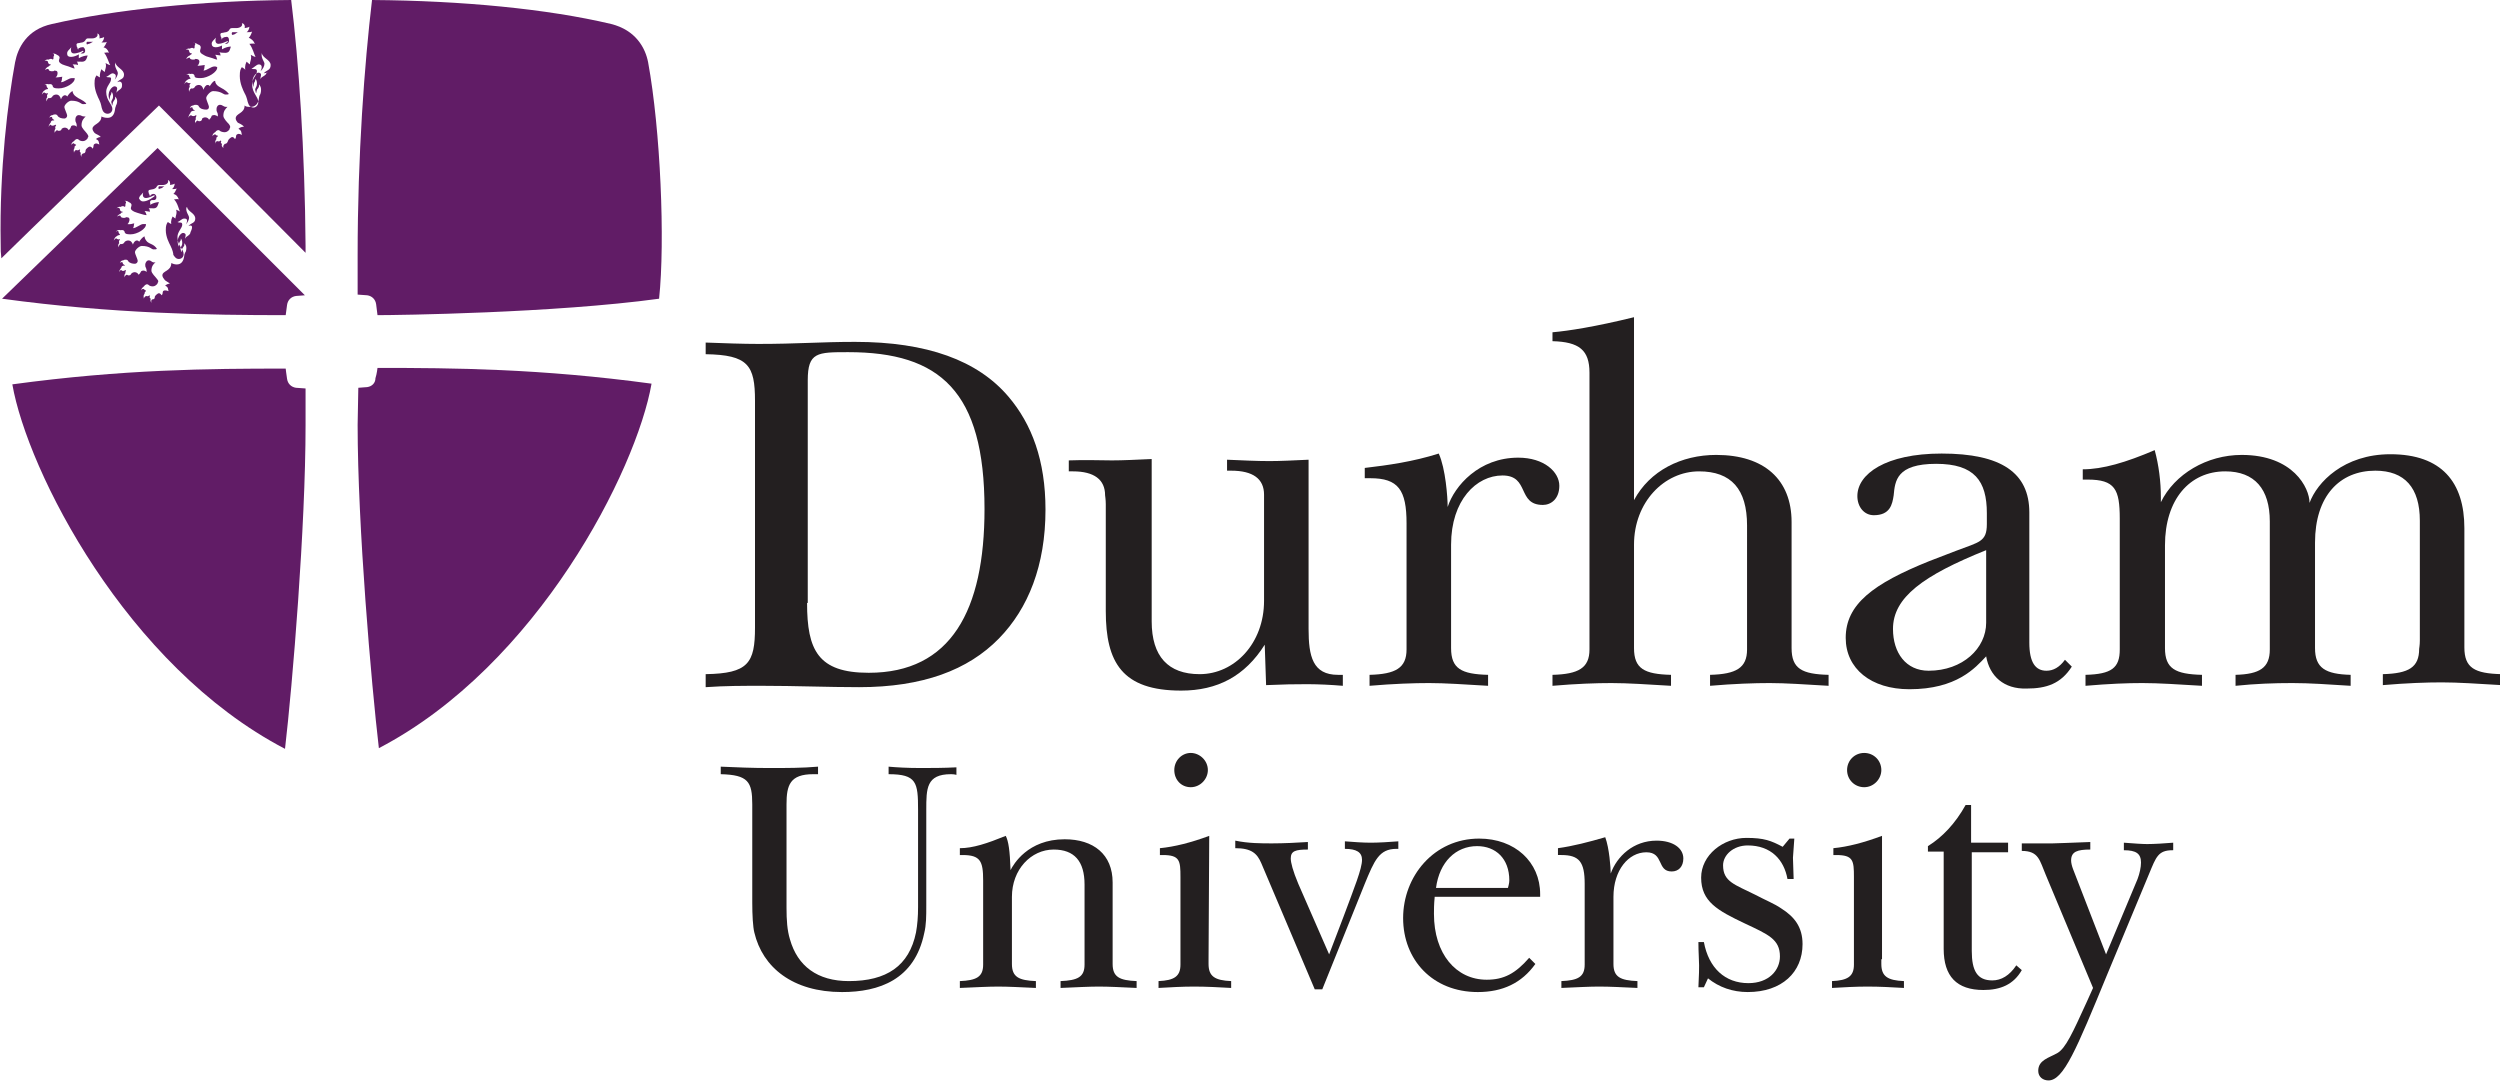 <?xml version="1.0" encoding="utf-8"?>
<!-- Generator: Adobe Illustrator 22.0.1, SVG Export Plug-In . SVG Version: 6.00 Build 0)  -->
<svg version="1.1" id="Layer_1" xmlns="http://www.w3.org/2000/svg" xmlns:xlink="http://www.w3.org/1999/xlink" x="0px" y="0px"
	 viewBox="0 0 364.9 159" style="enable-background:new 0 0 364.9 159;" xml:space="preserve">
<style type="text/css">
	.st0{fill:#FFFFFF;}
	.st1{clip-path:url(#SVGID_2_);fill:#611C66;}
	.st2{fill:#611C66;}
	.st3{fill:#231F20;}
</style>
<rect class="st0" width="365.1" height="159"/>
<g id="XMLID_1_">
	<g id="XMLID_2_">
		<g>
			<defs>
				<rect id="SVGID_1_" width="365" height="157.6"/>
			</defs>
			<clipPath id="SVGID_2_">
				<use xlink:href="#SVGID_1_"  style="overflow:visible;"/>
			</clipPath>
			<path id="XMLID_4_" class="st1" d="M44.6,36.9c0-0.8,0-0.2,0-1c-0.1-13.9-1-27-2.1-35.9C29.3,0.1,16.8,1.4,7.6,3.5
				C3.9,4.3,2.6,7,2.2,9.1c-1,5.4-2.3,15.6-2.1,26.5c0,1.2,0,1,0.1,2.1c2.2-2.2,23-22.3,23-22.3L44.6,36.9"/>
		</g>
	</g>
	<path id="XMLID_5_" class="st2" d="M43.2,43.2c-0.7,0.1-1.2,0.6-1.3,1.3c-0.1,0.7-0.2,1.5-0.2,1.5l0,0l0,0
		c-11.1,0-25.3-0.2-41.4-2.4l22.7-22l21.5,21.5L43.2,43.2"/>
	<path id="XMLID_6_" class="st2" d="M55.1,46c2.8,0,25.8-0.3,41.1-2.4c0.9-8.4,0.2-24.7-1.6-34.5c-0.4-2.1-1.8-4.7-5.4-5.6
		C79.9,1.3,67.5,0.1,54.3,0c-1.1,9.4-2.1,22.5-2.1,37.3v5.6V43l1.4,0.1c0.7,0.1,1.2,0.6,1.3,1.3C55,45.1,55.1,46,55.1,46L55.1,46"/>
	<path id="XMLID_7_" class="st2" d="M44.6,56.7l-1.4-0.1c-0.7-0.1-1.2-0.6-1.3-1.3c-0.1-0.6-0.2-1.5-0.2-1.5l0,0c-0.1,0,0.1,0-0.1,0
		c-11.1,0-23.6,0.1-39.8,2.3C4,68.7,18.4,97.2,41.6,109.3c1.1-9.4,3-32.4,3-47.2L44.6,56.7L44.6,56.7L44.6,56.7L44.6,56.7"/>
	<path id="XMLID_8_" class="st2" d="M55.1,53.7C55.1,53.7,55,53.7,55.1,53.7c11.1,0,23.8,0.1,40,2.3c-2.2,12.6-16.6,41.1-39.8,53.2
		c-1.1-9.4-3.1-32.4-3.1-47.2l0.1-5.4l0,0l1.3-0.1c0.7-0.1,1.2-0.6,1.2-1.3C55,54.6,55.1,53.7,55.1,53.7L55.1,53.7"/>
	<path id="XMLID_9_" class="st0" d="M20.9,29.4c0.7,0,1.6-0.7,1.7-0.8l-0.1-0.1c-0.2,0.1-0.8,0.4-1.2,0.4c-0.5,0-0.5-0.5-0.4-0.8
		c-0.3,0.4-0.6,0.5-0.6,0.9C20.4,29.1,20.5,29.4,20.9,29.4L20.9,29.4z M23.7,27.4c-0.1,0.1-0.4,0.1-0.5,0.2c-0.1-0.1-0.1-0.3,0-0.4
		c0,0,0.7,0,0.8,0C23.8,27.3,23.8,27.3,23.7,27.4z M27.5,33c0.4-0.5,1-0.4,1-1.1c0-0.8-1.1-1-1.2-1.7c0,0.1,0,0-0.1,0.1
		c-0.1,0.7,0.4,1.1,0.4,1.5c0,0.2-0.2,0.7-0.5,1c0.1-0.1,0.2-0.4,0.2-0.6c0-0.2-0.1-0.3-0.4-0.3c-0.4,0-0.6,0.4-1,0.5
		c0.3,0.2,0.7-0.1,0.7,0.4s-0.7,1-0.7,1.8c0,1.3,0.9,1.7,0.9,2.5c0,0.4-0.3,0.7-0.7,0.7c-0.4,0-0.6-0.3-0.8-0.6
		c0-0.2-0.1-0.7-0.4-1.3c-0.2-0.4-0.7-1.3-0.7-2.3c0-0.7,0.1-0.9,0.3-1.2c0.1,0.1,0.3,0.2,0.5,0.3c-0.1-0.5,0.1-0.9,0.2-1.1
		c0.1,0.1,0.3,0.2,0.4,0.3c0-0.3,0.3-0.8,0.1-1.3c0.2,0.1,0.5,0.2,0.6,0.3c-0.2-0.2-0.3-1.2-0.9-1.8c0.3,0,0.4-0.1,0.7,0
		c-0.2-0.5-0.4-0.7-0.8-0.8c0.2-0.1,0.4-0.6,0.5-0.8c-0.1,0.1-0.5,0.1-0.7,0.1c0.2-0.1,0.4-0.5,0.4-0.8c-0.1,0.1-0.6,0.2-0.7,0.2
		c0.1-0.2,0-0.7-0.3-0.7c0.2,0.4-0.3,0.7-0.7,0.7c-0.1,0-0.5,0-0.5,0c-0.3,0-0.3,0.1-0.4,0.2c-0.1,0.2-0.2,0.3-0.5,0.4
		c-0.1,0-0.4,0.1-0.5,0.1c-0.2,0-0.3,0.2-0.2,0.4v0.1c0.1,0.1,0.1,0.2,0.1,0.2s0.1,0.2,0.1,0.3c0-0.1,0.1-0.3,0.2-0.3
		c0.2-0.1,0.2-0.1,0.3-0.1c0.2,0,0.3,0.1,0.4,0.3c0.1,0.4-0.1,0.6-0.3,0.6c-0.1,0-0.2,0-0.3,0c-0.1,0-0.3,0.1-0.3,0.3
		c0,0.1,0.1,0.3,0,0.4c0.5-0.3,1-0.4,1.3-0.4c-0.2,0.5-0.2,1-1,0.9c-0.1,0-0.4,0-0.5,0c0.2,0.2,0.1,0.2,0.2,0.5
		c-0.2,0-0.5-0.1-0.8-0.1c0.2,0.2,0.2,0.4,0.3,0.6c-0.2,0-0.6-0.1-0.9-0.2c-0.3-0.1-0.7-0.2-0.9-0.3c-0.8-0.4-0.4-0.6-0.4-1
		c0-0.1-0.1-0.3-0.4-0.4c-0.1-0.1-0.3-0.2-0.7-0.2c0.2,0,0.3,0.1,0.3,0.3c-0.1,0.1-0.1,0.3-0.1,0.5l-0.1,0.1c-0.1-0.1-0.3-0.2-0.6,0
		c-0.1,0-0.2-0.1-0.6,0.2c0.3-0.1,0.4-0.1,0.5,0.1c0,0.3,0.2,0.4,0.4,0.4c0,0.1,0,0,0,0.1c-0.1,0-0.2,0-0.3,0.2
		c-0.1,0-0.5,0.3-0.5,0.4c0.2-0.1,0.3-0.2,0.5-0.1c0,0.3,0.4,0.3,0.5,0.3s0.2,0,0.3-0.1c0.5,0,0.5,0.2,0.5,0.4
		c0,0.1-0.1,0.5-0.3,0.6c0.5,0.1,0.8-0.1,1-0.1c-0.1,0.2,0,0.5-0.2,0.7c0.5,0,1.1-0.6,1.5-0.6c0.2,0,0.2,0,0.4,0
		c0.1,0.7-1.3,1.5-2.2,1.5c-0.4,0-0.8,0-0.9-0.3c0-0.2-0.2-0.4-0.6-0.3c-0.2-0.1-0.5,0-0.7,0.2c0.1,0,0.3-0.2,0.4,0
		c0,0.2,0.1,0.3,0.2,0.4v0.1c-0.2,0-0.4,0.1-0.5,0.2c-0.2,0.1-0.3,0.3-0.4,0.6c0.2-0.2,0.2-0.3,0.4-0.3c0.1,0.1,0.3,0.2,0.5,0.1V35
		c-0.1,0.1-0.2,0.2-0.1,0.5c-0.1,0.1-0.2,0.2-0.1,0.6c0.1-0.4,0.2-0.4,0.3-0.5c0.3,0.1,0.5-0.1,0.6-0.3c0.1-0.1,0.3-0.2,0.5-0.2
		c0.4,0,0.6,0.3,0.7,0.6c0.1-0.3,0.3-0.6,0.6-0.6c0.1,0,0.3,0.1,0.3,0.2c0.2-0.3,0.5-0.7,0.8-0.8c0,0.3,0.2,0.6,0.4,0.8
		c0.5,0.4,0.9,0.3,1.4,1c-0.1,0.1-0.1,0.1-0.5,0.1c-0.3,0-0.5-0.5-1.7-0.5c-0.4,0-1,0.6-1,0.9c0,0.3,0.4,1,0.4,1.3
		c0,0.2-0.2,0.4-0.4,0.4c-0.4,0-0.8-0.1-1-0.4c0-0.1-0.2-0.2-0.3-0.2c-0.1,0-0.3,0-0.4,0.1c-0.2,0-0.4,0.1-0.5,0.4
		c0.1-0.1,0.2-0.2,0.4-0.1c0,0.3,0.2,0.3,0.3,0.4l0,0v0.1c-0.3-0.1-0.5,0.1-0.5,0.3c-0.1,0.1-0.3,0.4-0.3,0.6
		c0.1-0.2,0.2-0.3,0.3-0.3c0.1,0.2,0.4,0.2,0.6,0c0,0.1,0,0,0.1,0.1c-0.1,0.1-0.1,0.3-0.1,0.4c-0.1,0.1-0.2,0.3-0.1,0.6
		c0-0.2,0.1-0.3,0.3-0.4c0.1,0,0.1,0.1,0.3,0.1c0.3,0,0.3-0.2,0.4-0.3c0.5-0.4,1,0,1,0.2c0.2-0.1,0.3-0.3,0.4-0.5
		c0.3-0.2,0.6-0.1,0.8,0.1c0-0.2,0-0.4-0.1-0.6c-0.1-0.2-0.1-0.2-0.1-0.5c0-0.2,0.2-0.6,0.5-0.6c0.4,0,0.4,0.3,0.8,0.3
		c0.2,0,0.1,0,0.2,0c-0.3,0.2-0.6,0.6-0.6,1.2c0,0.4,0.6,0.9,0.8,1.2c0.3,0.3,0.2,0.5,0.1,0.6c0,0.1,0,0.1-0.1,0.2
		c-0.1,0.1-0.3,0.3-0.6,0.3c-0.3,0-0.5-0.1-0.6-0.2c-0.2-0.2-0.5-0.1-0.7,0.2c-0.1,0.1-0.4,0.3-0.4,0.6c0-0.1,0.2-0.3,0.4-0.2
		c0.1,0.1,0.2,0.2,0.3,0.2v0.1c-0.2,0.1-0.2,0.3-0.2,0.4C21,43,20.9,43.1,21,43.6c0-0.2,0.2-0.3,0.3-0.4c0.3,0.1,0.4,0,0.5-0.1
		l0.1,0.1c-0.1,0.1-0.1,0.3,0.1,0.4c-0.1,0.3,0,0.4,0.1,0.6c0-0.2-0.1-0.3,0.1-0.5c0.3,0,0.4-0.1,0.4-0.4c0-0.1,0.4-0.5,0.6-0.5
		s0.3,0.2,0.4,0.3c0.2-0.2,0.1-0.4,0.2-0.6c0.1-0.1,0.3-0.2,0.8,0c-0.1-0.3,0-0.6-0.5-0.8c0.2-0.2,0.5-0.3,0.7-0.3
		c-0.2-0.2-0.7-0.4-0.8-0.6c-0.1-0.1-0.3-0.4-0.3-0.6c0-0.7,1.3-0.6,1.3-1.8c0.2,0.1,0.5,0.2,0.8,0.2c0.6,0,1-0.4,1.1-1.3
		c0-0.2,0.1-0.3,0.1-0.4c0.1-0.1,0.2-0.3,0.2-0.7c0-0.3-0.1-0.5-0.3-0.7c0,0.1,0,0.2,0,0.3s-0.2,0.3-0.3,0.5c0,0.1-0.1,0.3-0.1,0.5
		c-0.1-0.1-0.1-0.2-0.1-0.3c-0.2-0.4,0.2-0.5,0.2-1c0-0.2,0-0.4-0.2-0.7c0,0.1,0,0.3-0.1,0.4c-0.1,0.1-0.2,0.4-0.2,0.8
		c-0.5-1.2,0.3-2,0.6-2c0.2,0,0.4,0.1,0.4,0.3S27,34.7,27,34.9c0-0.1,0.1-0.2,0.1-0.2c0.1-0.2,0.7-0.4,0.7-0.8
		C28.3,32.9,27.9,32.8,27.5,33"/>
	<path id="XMLID_13_" class="st0" d="M31.5,6.9c0.8,0,1.7-0.8,1.8-0.8L33.2,6c-0.2,0.1-0.9,0.4-1.3,0.4c-0.5,0-0.5-0.5-0.4-0.9
		c-0.3,0.4-0.6,0.5-0.6,0.9C30.9,6.7,31.1,6.9,31.5,6.9L31.5,6.9z M34.4,4.9C34.3,5,34,5.1,33.9,5.1c-0.1-0.1-0.1-0.3,0-0.4
		c0,0,0.7,0,0.9,0C34.6,4.7,34.6,4.8,34.4,4.9L34.4,4.9z M38.5,10.7c0.4-0.5,1-0.4,1-1.2s-1.2-1-1.3-1.8c0,0.1,0,0.1,0,0.1
		c-0.1,0.7,0.4,1.2,0.4,1.5s-0.2,0.8-0.6,1.1c0.1-0.1,0.2-0.4,0.2-0.6c0-0.2-0.1-0.4-0.4-0.4c-0.4,0-0.7,0.5-1.1,0.6
		c0.3,0.2,0.8-0.1,0.8,0.4c0,0.6-0.7,1-0.7,1.9c0,1.3,0.9,1.8,0.9,2.6c0,0.4-0.3,0.8-0.7,0.8c-0.4,0-0.7-0.3-0.8-0.7
		c-0.1-0.2-0.1-0.7-0.5-1.4c-0.2-0.4-0.7-1.4-0.7-2.5c0-0.8,0.1-1,0.3-1.3c0.1,0.1,0.4,0.2,0.5,0.4c-0.1-0.6,0.1-1,0.2-1.2
		c0.1,0.1,0.3,0.3,0.5,0.4c-0.1-0.3,0.3-0.8,0.1-1.4c0.2,0.1,0.5,0.3,0.7,0.3C37.1,8,36.9,7,36.4,6.4c0.3,0,0.5-0.1,0.8,0
		c-0.2-0.5-0.5-0.7-0.9-0.9c0.2-0.1,0.4-0.6,0.5-0.9c-0.1,0.1-0.5,0.1-0.8,0.1c0.2-0.1,0.4-0.5,0.4-0.8c-0.1,0.1-0.6,0.2-0.7,0.2
		c0.1-0.2,0-0.7-0.4-0.7c0.2,0.4-0.3,0.7-0.8,0.7c-0.2,0-0.5,0-0.6,0c-0.3,0-0.3,0.1-0.4,0.2c-0.1,0.2-0.2,0.3-0.5,0.4
		c-0.2,0-0.4,0.1-0.6,0.1S32.1,5,32.2,5.2v0.1c0.1,0.1,0.1,0.2,0.1,0.2c0,0.1,0.1,0.3,0.1,0.3c0-0.2,0.1-0.3,0.2-0.3
		c0.2-0.1,0.2-0.1,0.4-0.1c0.2-0.1,0.4,0.1,0.4,0.3c0.1,0.4-0.1,0.7-0.4,0.7c-0.1,0-0.2,0-0.3,0c-0.1,0-0.3,0.1-0.3,0.3
		c0,0.1,0,0.3,0,0.5c0.5-0.3,1-0.4,1.3-0.4c-0.2,0.6-0.2,1-1.1,0.9c-0.1,0-0.4,0-0.6-0.1c0.2,0.2,0.1,0.2,0.2,0.5
		C32,8.1,31.7,8,31.4,8c0.2,0.2,0.2,0.4,0.3,0.7c-0.2,0-0.6-0.2-1-0.3S30,8.2,29.7,8c-0.8-0.4-0.4-0.7-0.4-1.1
		c0-0.2-0.2-0.4-0.4-0.4c-0.1-0.1-0.3-0.2-0.7-0.3c0.2,0,0.3,0.1,0.3,0.3c-0.1,0.1-0.1,0.3-0.1,0.5l-0.1,0.1c-0.1-0.1-0.3-0.2-0.6,0
		c-0.1,0-0.3-0.1-0.6,0.2c0.3-0.1,0.4-0.1,0.5,0.1c0,0.3,0.2,0.4,0.4,0.4c0,0.1,0,0,0,0.1c-0.1,0-0.2,0.1-0.3,0.2
		c-0.1,0-0.5,0.3-0.5,0.5c0.2-0.1,0.3-0.2,0.5-0.2c0,0.3,0.4,0.3,0.5,0.3s0.3,0,0.3-0.1c0.6,0,0.6,0.3,0.6,0.4
		c0,0.1-0.1,0.5-0.3,0.6c0.5,0,0.8-0.1,1.1-0.1c-0.1,0.2,0,0.5-0.2,0.8c0.5,0,1.1-0.6,1.6-0.6c0.2,0,0.2,0,0.4,0.1
		c0.1,0.7-1.4,1.6-2.4,1.6c-0.4,0-0.9,0-0.9-0.3c0-0.2-0.2-0.4-0.6-0.3c-0.2-0.1-0.5,0-0.7,0.2c0.1-0.1,0.3-0.2,0.5,0
		c0,0.2,0.1,0.3,0.2,0.4v0.1c-0.2,0-0.4,0.1-0.5,0.2c-0.2,0.1-0.3,0.3-0.4,0.6c0.2-0.3,0.2-0.3,0.4-0.3c0.1,0.1,0.3,0.2,0.5,0.1v0.1
		c-0.1,0.1-0.2,0.2-0.1,0.5c-0.1,0.1-0.2,0.2-0.1,0.7c0.1-0.4,0.2-0.4,0.3-0.5c0.3,0.1,0.5-0.1,0.6-0.3c0.1-0.1,0.3-0.2,0.5-0.2
		c0.4,0,0.6,0.3,0.7,0.7c0.1-0.3,0.3-0.7,0.6-0.7c0.2,0,0.3,0.1,0.3,0.2c0.2-0.3,0.5-0.8,0.8-0.8c0,0.3,0.2,0.6,0.5,0.8
		c0.6,0.4,0.9,0.4,1.5,1.1c-0.1,0.1-0.1,0.1-0.5,0.1c-0.3,0-0.6-0.5-1.8-0.5c-0.4,0-1,0.7-1,1s0.4,1.1,0.4,1.3
		c0,0.3-0.2,0.4-0.4,0.4c-0.4,0-0.9-0.1-1.1-0.5c0-0.1-0.2-0.2-0.4-0.2c-0.1,0-0.3,0-0.4,0.1c-0.2,0-0.4,0.1-0.5,0.4
		c0.1-0.1,0.3-0.2,0.4-0.1c0,0.3,0.3,0.4,0.3,0.4l0,0v0.1c-0.3-0.1-0.6,0.1-0.6,0.3c-0.1,0.1-0.3,0.4-0.3,0.7
		c0.1-0.3,0.2-0.3,0.4-0.4c0.1,0.2,0.5,0.2,0.7,0c0,0.1,0,0,0.1,0.1c-0.1,0.1-0.2,0.4-0.1,0.5c-0.1,0.1-0.2,0.3-0.1,0.6
		c0-0.2,0.2-0.3,0.3-0.4c0.1,0,0.1,0.1,0.3,0.1c0.3,0,0.4-0.2,0.4-0.4c0.5-0.4,1,0,1,0.2c0.2-0.2,0.3-0.3,0.4-0.6
		c0.3-0.2,0.6-0.1,0.9,0.1c0-0.3,0-0.4-0.1-0.6c-0.1-0.2-0.1-0.2-0.1-0.5s0.2-0.6,0.5-0.6c0.4,0,0.5,0.3,0.9,0.3c0.2,0,0.1,0,0.2,0
		c-0.3,0.3-0.6,0.6-0.6,1.3c0,0.4,0.6,1,0.8,1.2c0.3,0.4,0.2,0.5,0.1,0.7c0,0.1,0,0.1-0.1,0.2c-0.1,0.1-0.3,0.3-0.6,0.3
		c-0.3,0-0.6-0.1-0.7-0.2c-0.2-0.2-0.5-0.1-0.7,0.2c-0.2,0.1-0.4,0.3-0.4,0.6c0-0.1,0.3-0.3,0.4-0.3c0.1,0.1,0.2,0.2,0.4,0.2v0.1
		c-0.2,0.1-0.3,0.3-0.2,0.4c-0.1,0.1-0.2,0.2-0.2,0.7c0-0.2,0.2-0.4,0.3-0.4c0.3,0.1,0.4,0,0.5-0.1l0.1,0.1
		c-0.1,0.2-0.1,0.3,0.1,0.4c-0.1,0.3,0,0.4,0.2,0.6c0-0.2-0.1-0.3,0.2-0.6c0.3,0,0.4-0.2,0.5-0.5c0-0.1,0.4-0.5,0.6-0.5
		s0.3,0.2,0.4,0.3c0.2-0.2,0.1-0.4,0.2-0.6c0.1-0.1,0.3-0.3,0.8,0c-0.1-0.4,0-0.6-0.5-0.9c0.2-0.2,0.5-0.3,0.8-0.3
		c-0.2-0.3-0.7-0.5-0.9-0.6c-0.1-0.1-0.3-0.4-0.3-0.6c0-0.8,1.3-0.7,1.3-1.9c0.2,0.2,0.5,0.2,0.9,0.2c0.6,0,1.1-0.4,1.2-1.3
		c0-0.2,0.1-0.3,0.1-0.4c0.1-0.1,0.2-0.4,0.2-0.8c0-0.4-0.1-0.5-0.3-0.8c0,0.1,0,0.2,0,0.3s-0.2,0.4-0.3,0.5c0,0.1-0.1,0.3-0.1,0.5
		c-0.1-0.1-0.1-0.2-0.1-0.3c-0.2-0.4,0.2-0.5,0.2-1.1c0-0.2,0-0.4-0.2-0.7c0,0.1-0.1,0.3-0.1,0.4C37.1,12,37,12.3,37,12.7
		c-0.5-1.3,0.4-2.1,0.7-2.1c0.2,0,0.4,0.1,0.4,0.3S38,11.3,38,11.6c0-0.1,0.1-0.2,0.1-0.2c0.1-0.2,0.8-0.4,0.8-0.8
		C39.4,10.6,38.9,10.6,38.5,10.7"/>
	<path id="XMLID_17_" class="st0" d="M10.4,8.3c0.7,0,1.7-0.7,1.8-0.8l-0.1-0.1c-0.1,0.1-0.8,0.4-1.3,0.4s-0.5-0.5-0.4-0.9
		c-0.3,0.4-0.6,0.5-0.6,0.9C9.8,8.1,9.9,8.3,10.4,8.3z M13.2,6.3c-0.1,0.1-0.4,0.1-0.5,0.2c-0.1-0.1-0.1-0.3,0-0.4c0,0,0.7,0,0.9,0
		C13.3,6.2,13.3,6.3,13.2,6.3L13.2,6.3z M17.1,12c0.4-0.5,1-0.4,1-1.1c0-0.8-1.1-1-1.3-1.8c0,0.1,0,0,0,0.1
		c-0.1,0.7,0.4,1.1,0.4,1.5c0,0.2-0.2,0.7-0.5,1c0.1-0.1,0.2-0.4,0.2-0.6c0-0.2-0.1-0.3-0.4-0.4c-0.4,0-0.6,0.4-1,0.5
		c0.3,0.2,0.8-0.1,0.7,0.4c0,0.5-0.7,1-0.7,1.8c0,1.3,0.9,1.8,0.9,2.5c0,0.4-0.3,0.7-0.7,0.7c-0.4,0-0.7-0.3-0.8-0.7
		c-0.1-0.2-0.1-0.7-0.4-1.3c-0.2-0.4-0.7-1.4-0.7-2.4c0-0.8,0.1-0.9,0.3-1.2c0.1,0.1,0.3,0.2,0.5,0.3c-0.1-0.5,0.1-0.9,0.2-1.2
		c0.1,0.1,0.3,0.3,0.5,0.4c0-0.3,0.3-0.8,0.1-1.3c0.2,0.1,0.5,0.3,0.7,0.3c-0.2-0.2-0.4-1.2-0.9-1.8c0.3,0,0.4-0.1,0.7,0
		c-0.2-0.5-0.4-0.7-0.8-0.8c0.2-0.1,0.4-0.6,0.5-0.8c-0.1,0.1-0.5,0.1-0.8,0.1c0.2-0.1,0.4-0.5,0.4-0.8c-0.1,0.1-0.6,0.2-0.7,0.2
		c0.1-0.2,0-0.7-0.3-0.7c0.2,0.4-0.3,0.7-0.7,0.7c-0.1,0-0.5,0-0.6,0c-0.3,0-0.3,0.1-0.4,0.2C12.4,6,12.3,6.1,12,6.2
		c-0.2,0-0.4,0.1-0.6,0.1s-0.3,0.2-0.2,0.4v0.1C11.3,6.9,11.3,7,11.3,7c0,0.1,0.1,0.2,0.1,0.3c0-0.2,0.1-0.3,0.2-0.3
		c0.2-0.1,0.2-0.1,0.4-0.1c0.2-0.1,0.3,0.1,0.4,0.3c0.1,0.4-0.1,0.6-0.3,0.6c-0.1,0-0.2,0-0.3,0c-0.1,0-0.3,0-0.3,0.3
		c0,0.1,0,0.3,0,0.4c0.5-0.3,1-0.4,1.3-0.4c-0.2,0.5-0.2,1-1.1,0.9c-0.1,0-0.4,0-0.5,0c0.2,0.2,0.1,0.2,0.2,0.5
		c-0.2-0.1-0.5-0.1-0.8-0.1c0.2,0.2,0.2,0.4,0.3,0.6c-0.2,0-0.6-0.2-0.9-0.3S9.3,9.5,9.1,9.4C8.3,9,8.7,8.7,8.7,8.4
		c0-0.1-0.1-0.3-0.4-0.4C8.2,7.9,8,7.8,7.6,7.8c0.2,0,0.3,0.1,0.3,0.3C7.8,8.2,7.8,8.4,7.8,8.6L7.7,8.7c-0.1-0.1-0.3-0.2-0.6,0
		C7,8.7,6.8,8.6,6.5,8.9C6.8,8.8,6.9,8.9,7,9c0,0.3,0.2,0.4,0.4,0.4c0,0.1,0,0,0,0.1c-0.1,0-0.2,0.1-0.3,0.2C7,9.7,6.6,10,6.6,10.2
		c0.2-0.1,0.3-0.2,0.5-0.1c0,0.3,0.4,0.3,0.5,0.3s0.3,0,0.3-0.1c0.5,0,0.5,0.2,0.5,0.4s-0.1,0.5-0.3,0.6c0.5,0,0.8-0.1,1-0.1
		c-0.1,0.2,0,0.5-0.2,0.8c0.5,0,1.1-0.6,1.6-0.6c0.2,0,0.2,0,0.4,0c0.1,0.7-1.3,1.5-2.3,1.5c-0.4,0-0.8,0-0.9-0.3
		c0-0.2-0.2-0.4-0.6-0.3c-0.2-0.1-0.5,0-0.7,0.2c0.1-0.1,0.3-0.2,0.4,0c0,0.2,0.1,0.3,0.2,0.4V13c-0.2,0-0.4,0.1-0.5,0.2
		c-0.2,0.1-0.3,0.3-0.4,0.6c0.2-0.2,0.2-0.3,0.4-0.3c0.1,0.1,0.3,0.2,0.5,0.1v0.1c-0.1,0.1-0.2,0.2-0.1,0.5
		c-0.1,0.1-0.2,0.2-0.1,0.6c0.1-0.4,0.2-0.4,0.3-0.5c0.3,0.1,0.5-0.1,0.6-0.3c0.1-0.1,0.3-0.2,0.5-0.2c0.4,0,0.6,0.3,0.7,0.7
		c0.1-0.3,0.3-0.6,0.6-0.6c0.1,0,0.3,0.1,0.3,0.2c0.2-0.3,0.5-0.7,0.8-0.8c0,0.3,0.2,0.6,0.5,0.8c0.5,0.4,0.9,0.4,1.5,1
		c-0.1,0.1-0.1,0.1-0.5,0.1c-0.3,0-0.5-0.5-1.7-0.5c-0.4,0-1,0.6-1,0.9c0,0.3,0.4,1,0.4,1.3c0,0.2-0.2,0.4-0.4,0.4
		c-0.4,0-0.8-0.1-1-0.4c0-0.1-0.2-0.2-0.3-0.2c-0.1,0-0.3,0-0.4,0.1c-0.2,0-0.4,0.1-0.5,0.4c0.1-0.1,0.3-0.2,0.4-0.1
		c0,0.3,0.2,0.3,0.3,0.4l0,0v0.1c-0.3-0.1-0.5,0.1-0.5,0.3c-0.1,0.1-0.3,0.4-0.3,0.6c0.1-0.2,0.2-0.3,0.3-0.3c0.1,0.2,0.4,0.2,0.7,0
		l0.1,0.1c-0.1,0.1-0.2,0.3-0.1,0.5C8,18.9,7.9,19.1,8,19.4c0-0.2,0.2-0.3,0.3-0.4c0.1,0,0.1,0.1,0.3,0.1c0.3,0,0.4-0.2,0.4-0.3
		c0.5-0.4,1,0,1,0.2c0.2-0.1,0.3-0.3,0.4-0.6c0.3-0.2,0.6-0.1,0.8,0.1c0-0.2,0-0.4-0.1-0.6C11,17.7,11,17.7,11,17.4s0.2-0.6,0.5-0.6
		c0.4,0,0.4,0.2,0.8,0.2c0.2,0,0.1,0,0.2,0c-0.3,0.3-0.6,0.6-0.6,1.3c0,0.4,0.6,0.9,0.8,1.2c0.3,0.4,0.2,0.5,0.1,0.6
		c0,0.1,0,0.1-0.1,0.2c-0.1,0.1-0.3,0.3-0.6,0.3c-0.3,0-0.5-0.1-0.6-0.2c-0.2-0.2-0.5-0.1-0.7,0.2c-0.2,0.1-0.4,0.3-0.4,0.6
		c0-0.1,0.2-0.3,0.4-0.3c0,0.1,0.2,0.2,0.3,0.2v0.1c-0.2,0.1-0.3,0.3-0.2,0.4c-0.1,0.1-0.2,0.2-0.1,0.7c0-0.2,0.2-0.4,0.3-0.4
		c0.3,0.1,0.4,0,0.5-0.1l0.1,0.1c-0.1,0.1-0.1,0.3,0.1,0.4c-0.1,0.3,0,0.4,0.1,0.6c0-0.2-0.1-0.3,0.2-0.5c0.3,0,0.4-0.2,0.4-0.5
		c0-0.1,0.4-0.5,0.6-0.5s0.3,0.1,0.4,0.3c0.2-0.2,0.1-0.4,0.2-0.6c0.1-0.1,0.3-0.3,0.8,0c-0.1-0.3,0-0.6-0.5-0.8
		c0.2-0.2,0.5-0.3,0.7-0.3c-0.2-0.3-0.7-0.4-0.9-0.6c-0.1-0.1-0.3-0.4-0.3-0.6c0-0.7,1.3-0.7,1.3-1.8c0.2,0.1,0.5,0.2,0.9,0.2
		c0.6,0,1-0.4,1.1-1.3c0-0.2,0.1-0.3,0.1-0.4c0-0.1,0.2-0.3,0.2-0.7c0-0.3-0.1-0.5-0.3-0.7c0,0.1,0,0.2,0,0.3s-0.2,0.3-0.3,0.5
		c0,0.1-0.1,0.3-0.1,0.5c-0.1-0.1-0.1-0.2-0.1-0.3c-0.2-0.4,0.2-0.5,0.2-1c0-0.2,0-0.4-0.2-0.7c0,0.1-0.1,0.3-0.1,0.4
		c-0.1,0.1-0.2,0.4-0.2,0.8c-0.5-1.2,0.4-2,0.7-2c0.2,0,0.4,0.1,0.4,0.3S17,13.3,17,13.6c0-0.1,0.1-0.2,0.1-0.2
		c0.1-0.2,0.7-0.4,0.7-0.8C17.9,11.9,17.5,11.8,17.1,12"/>
	<path id="XMLID_21_" class="st3" d="M134.3,112.1c1.6,0,3.4,0,5.3-0.1v1.1c0,0-0.3-0.1-0.8-0.1c-3.6,0-3.6,2.1-3.6,5.2v14
		c0,1.5,0,2.8-0.3,4c-1.4,6.8-6.6,8.6-12,8.6c-7.2,0-11.6-3.6-12.8-8.7c-0.2-0.8-0.3-2.5-0.3-4.4v-14.3c0-3.3-0.6-4.3-4.6-4.4v-1.1
		c2.3,0.1,4.6,0.2,7.1,0.2s4.8,0,7.1-0.2v1.1c-0.2,0-0.5,0-0.7,0c-3.4,0-3.9,1.6-3.9,4.4v15.1c0,1.8,0.1,3.3,0.5,4.6
		c1.1,3.9,4,6.1,8.6,6.1c5.5,0,8.8-2.2,9.8-7.1c0.2-1.1,0.3-2.3,0.3-3.7v-14.2c0-4-0.2-5.2-4.3-5.2v-1.1
		C130.8,112,132.4,112.1,134.3,112.1"/>
	<path id="XMLID_22_" class="st3" d="M155.4,122.5c4.2,0,7,2.2,7,6.3c0,0.1,0,0.6,0,1.2v10c0,0.3,0,0.6,0,0.7c0,1.9,1,2.4,3.5,2.5v1
		c-2.2-0.1-4-0.2-5.5-0.2c-1.4,0-3.3,0.1-5.6,0.2v-1c2.5-0.1,3.5-0.6,3.5-2.4c0-0.1,0-0.3,0-0.8v-10.9c0-3.4-1.5-5.1-4.5-5.1
		c-3.3,0-6.1,2.9-6.1,6.9v9.1c0,0.3,0,0.6,0,0.7c0,1.9,1,2.4,3.5,2.5v1c-2.2-0.1-4-0.2-5.5-0.2c-1.4,0-3.3,0.1-5.6,0.2v-1
		c2.4-0.1,3.4-0.6,3.4-2.4c0-0.1,0-0.3,0-0.8v-11.5c0-2.8-0.4-3.7-3-3.7c-0.1,0-0.3,0-0.4,0v-1c1.9,0,4-0.7,6.7-1.8
		c0.4,0.8,0.6,2.1,0.7,5C147.9,126.2,150,122.5,155.4,122.5"/>
	<path id="XMLID_23_" class="st3" d="M176.4,140c0,0.3,0,0.6,0,0.7c0,1.8,0.9,2.4,3.3,2.5v1c-1.8-0.1-3.6-0.2-5.4-0.2
		c-1.7,0-3.5,0.1-5.2,0.2v-1c2.3-0.1,3.2-0.7,3.2-2.4c0-0.1,0-0.3,0-0.8v-10.8c0-0.4,0-0.8,0-1.2c0-2.4-0.1-3.2-2.6-3.2
		c-0.1,0-0.2,0-0.4,0v-1c2.1-0.2,4.5-0.8,7.2-1.8L176.4,140L176.4,140z M176.3,112.4c0,1.3-1.1,2.5-2.5,2.5s-2.4-1.1-2.4-2.5
		s1.1-2.5,2.4-2.5C175.1,109.9,176.3,111,176.3,112.4"/>
	<path id="XMLID_26_" class="st3" d="M185.7,123.1c1.6,0,3.7-0.1,5.2-0.2v1.1c-1.8,0-2.5,0.2-2.5,1.3c0,0.6,0.3,1.8,1.1,3.7
		l4.5,10.3l2.1-5.5c1.6-4.3,2.7-7,2.7-8.3c0-1.1-0.8-1.6-2.5-1.6v-1.1c1.2,0.1,2.7,0.2,3.8,0.2c1,0,2.8-0.1,4-0.2v1.1h-0.3
		c-2.5,0-3.2,1.7-4.6,5.1l-6.2,15.4h-1.1l-7.8-18.4c-0.6-1.4-1.4-2.2-3.8-2.2v-1.1C182.2,123.1,184.1,123.1,185.7,123.1"/>
	<path id="XMLID_27_" class="st3" d="M209.4,131c-0.1,1-0.1,1.8-0.1,2.4c0,5.8,3.2,9.6,7.7,9.6c2.5,0,4.2-0.9,6.2-3.2l0.9,0.9
		c-2,2.8-4.8,4.1-8.4,4.1c-6.6,0-10.9-4.7-10.9-10.8c0-6.1,4.5-11.6,11.1-11.6c5.2,0,8.9,3.4,8.9,8.1c0,0.1,0,0.3,0,0.4h-15.4V131z
		 M220.3,128.5c0-3.2-2-5-4.7-5c-3.1,0-5.5,2.3-6,6.1h10.5C220.3,128.9,220.3,128.6,220.3,128.5"/>
	<path id="XMLID_30_" class="st3" d="M241.8,122.7c2.4,0,3.9,1.1,3.9,2.6c0,1.2-0.7,1.9-1.7,1.9c-2.2,0-1.1-2.8-3.7-2.8
		s-4.8,2.6-4.8,6.5v9.1c0,0.3,0,0.6,0,0.7c0,1.9,1,2.4,3.5,2.5v1c-2.2-0.1-4-0.2-5.6-0.2c-1.4,0-3.2,0.1-5.5,0.2v-1
		c2.4-0.1,3.4-0.6,3.4-2.4c0-0.1,0-0.3,0-0.8v-11c0-3.2-0.8-4.2-3.4-4.2c-0.1,0-0.3,0-0.5,0v-1c2.2-0.3,4.5-0.9,6.9-1.6
		c0.6,1.6,0.8,4.5,0.8,5.3C236,125,238.4,122.7,241.8,122.7"/>
	<path id="XMLID_31_" class="st3" d="M261.7,125.2l0.1,3.1h-0.9c-0.5-2.8-2.4-4.9-5.8-4.9c-2.1,0-3.6,1.4-3.6,2.9
		c0,2.4,1.7,2.8,4.7,4.3c1.5,0.8,2.8,1.3,3.8,2c1.9,1.2,3.1,2.7,3.1,5.2c0,4.1-3,7-8,7c-2.2,0-4.2-0.7-5.8-2l-0.6,1.3h-0.8
		c0.1-1.8,0.1-2.8,0.1-3.2c0-0.8-0.1-1.9-0.1-3.4h0.8c0.7,3.8,3.1,6,6.5,6c3,0,4.6-1.9,4.6-3.9c0-2.5-1.7-3.2-5.1-4.8
		c-4-1.9-6.4-3.2-6.4-6.7c0-3.3,3.2-5.8,6.6-5.8c2.6,0,3.6,0.4,5.3,1.3l1-1.2h0.7L261.7,125.2"/>
	<path id="XMLID_32_" class="st3" d="M274.6,140c0,0.3,0,0.6,0,0.7c0,1.8,0.9,2.4,3.3,2.5v1c-1.8-0.1-3.5-0.2-5.3-0.2
		c-1.7,0-3.5,0.1-5.2,0.2v-1c2.3-0.1,3.2-0.7,3.2-2.4c0-0.1,0-0.3,0-0.8v-10.8c0-0.4,0-0.8,0-1.2c0-2.4-0.1-3.2-2.6-3.2
		c-0.2,0-0.2,0-0.4,0v-1c2.1-0.2,4.4-0.8,7.1-1.8v18H274.6z M274.6,112.4c0,1.3-1.1,2.5-2.5,2.5s-2.5-1.1-2.5-2.5s1.1-2.5,2.5-2.5
		S274.6,111,274.6,112.4"/>
	<path id="XMLID_35_" class="st3" d="M287.7,117.7v5.3h5.4v1.4h-5.3v14.4c0,2.9,0.8,4.3,3,4.3c1.3,0,2.5-0.7,3.5-2.2l0.8,0.7
		c-1.2,2.1-3.1,2.9-5.6,2.9c-3.9,0-5.8-2-5.8-6v-14.2h-2.3v-0.8c2.1-1.3,4-3.3,5.5-6h0.8"/>
	<path id="XMLID_36_" class="st3" d="M299.6,123.1c0.7,0,2.6-0.1,5.5-0.2v1.1c-1.9,0-2.8,0.3-2.8,1.6c0,0.3,0.1,0.8,0.3,1.3
		l4.8,12.4l4.6-11c0.3-0.8,0.5-1.7,0.5-2.4c0-1.3-0.7-1.8-2.5-1.8V123c1.4,0.1,2.6,0.2,3.4,0.2c1,0,2.6-0.1,3.8-0.2v1.1h-0.1
		c-2.1,0-2.4,1-3.4,3.4l-6.2,14.9c-4.4,10.7-6.3,15.3-8.5,15.3c-0.8,0-1.5-0.5-1.5-1.4c0-1.6,1.6-1.9,2.8-2.6
		c1.2-0.7,2.2-2.9,4.3-7.5l0.9-2l-6.9-16.5c-0.9-2.1-1-3.5-3.5-3.5v-1.1C296.9,123.1,298.4,123.1,299.6,123.1"/>
	<path id="XMLID_37_" class="st3" d="M103,98.4c6.2-0.1,7.2-1.6,7.2-6.8V58.5c0-5.2-1-6.7-7.2-6.8V50c2.8,0.1,5.4,0.2,7.7,0.2
		c5.7,0,9.1-0.3,14.1-0.3c10.5,0,17.9,2.7,22.4,8c3.4,4,5.4,9.3,5.4,16.5c0,8.1-2.5,14.4-6.8,18.8c-4.5,4.6-11.1,7.1-20.4,7.1
		c-4.5,0-9.3-0.2-14.2-0.2c-2.7,0-5.4,0-8.2,0.2V98.4L103,98.4z M117.8,88c0,6.9,1.6,10.2,9,10.2c12,0,16.9-9.1,16.9-23.9
		c0-17.2-6.5-22.9-19.9-22.9c-4.5,0-5.9,0-5.9,4.1V88"/>
	<path id="XMLID_40_" class="st3" d="M162.3,67.2c1.6,0,3.6-0.1,5.8-0.2v23.5c0,0.1,0,0.1,0,0.2c0,5.1,2.4,7.7,7,7.7
		c5.1,0,9.4-4.5,9.4-10.7V73.5c0-0.7,0-1.2,0-1.3c0-2.3-1.6-3.5-4.8-3.5c-0.2,0-0.4,0-0.6,0v-1.6c2.3,0.1,4.4,0.2,6.2,0.2
		c1.6,0,3.5-0.1,5.7-0.2v24.5c0,0.1,0,0.1,0,0.2c0,4,0.6,6.7,4.3,6.7c0.3,0,0.4,0,0.7,0v1.6c-3.6-0.3-6.4-0.3-11.2-0.1l-0.2-5.9
		c-2.9,4.6-6.9,6.7-12.2,6.7c-8.6,0-11-4.1-11-11.6V73.6c0-0.7-0.1-1.2-0.1-1.3c0-2.3-1.6-3.5-4.7-3.5c-0.2,0-0.4,0-0.6,0v-1.6
		C158.5,67.1,160.5,67.2,162.3,67.2"/>
	<path id="XMLID_41_" class="st3" d="M221.6,66.8c3.8,0,6,2.1,6,4.1c0,1.9-1.2,2.8-2.4,2.8c-3.8,0-1.9-4.3-5.9-4.3
		c-3.8,0-7.5,3.6-7.5,10.1v14.1c0,0.5,0,0.9,0,1c0,3,1.5,3.8,5.4,3.9v1.6c-3.4-0.2-6.3-0.4-8.6-0.4c-2.2,0-5.2,0.1-8.7,0.4v-1.6
		c3.8-0.1,5.4-1,5.4-3.7c0-0.1,0-0.5,0-1.2V76.4c0-4.9-1.2-6.6-5.3-6.6c-0.2,0-0.5,0-0.8,0v-1.5c3.4-0.4,7-0.9,10.8-2.1
		c1,2.2,1.3,6.4,1.3,7.8C212.3,70.9,215.9,66.8,221.6,66.8"/>
	<path id="XMLID_42_" class="st3" d="M238.5,73c2.3-4.3,6.9-6.6,12-6.6c7,0,11,3.6,11,9.8c0,0.2,0,0.9,0,1.9v15.5c0,0.5,0,0.9,0,1
		c0,3,1.5,3.8,5.4,3.9v1.6c-3.4-0.2-6.3-0.4-8.6-0.4c-2.2,0-5.2,0.1-8.7,0.4v-1.6c3.8-0.1,5.4-1,5.4-3.7c0-0.1,0-0.5,0-1.2V76.7
		c0-5.3-2.3-7.9-7-7.9c-5.1,0-9.5,4.5-9.5,10.7v14.1c0,0.5,0,0.9,0,1c0,3,1.5,3.8,5.4,3.9v1.6c-3.4-0.2-6.3-0.4-8.7-0.4
		c-2.2,0-5.1,0.1-8.6,0.4v-1.6c3.8-0.1,5.4-1,5.4-3.7c0-0.1,0-0.5,0-1.2V54.4c0-3.3-1.5-4.5-5.4-4.6v-1.3c2.3-0.2,6.2-0.8,11.9-2.2
		L238.5,73"/>
	<path id="XMLID_43_" class="st3" d="M289.9,95.8c-1.6,1.7-4.3,4.8-11.2,4.8c-5.6,0-9.3-3-9.3-7.5c0-4.9,4-7.9,12.2-11.2l3.9-1.5
		c3.4-1.3,4.5-1.3,4.5-3.9v-1.6c0-4.7-1.8-7.2-7.4-7.2c-5.8,0-6,2.5-6.2,4.6c-0.2,1.3-0.5,2.9-2.9,2.9c-1.4,0-2.4-1.2-2.4-2.8
		c0-3.2,4.1-6.2,12.3-6.2c8.7,0,12.8,2.8,12.8,8.6v19c0,2.9,0.9,4.1,2.5,4.1c1,0,1.9-0.5,2.7-1.6l1,1c-1.6,2.5-3.7,3.2-6.6,3.2
		C292.5,100.6,290.4,98.7,289.9,95.8z M276.3,91.8c0,3.5,1.9,6.1,5.2,6.1c5,0,8.4-3.3,8.4-7V80.3C280.7,84,276.3,87.2,276.3,91.8"/>
	<path id="XMLID_46_" class="st3" d="M348.9,66.3c7.5,0,10.8,4.1,10.8,10.8v16.4c0,0.4,0,0.7,0,1c0,3,1.5,3.8,5.4,3.9v1.6
		c-3.4-0.2-6.3-0.4-8.7-0.4c-2.2,0-5.1,0.1-8.6,0.4v-1.6c3.8-0.1,5.3-1,5.3-3.7c0-0.1,0.1-0.5,0.1-1.2V76c0-4.8-2.2-7.3-6.5-7.3
		c-5.2,0-8.8,3.7-8.8,10.5v14.4c0,0.5,0,0.9,0,1c0,2.9,1.5,3.8,5.2,3.9v1.6c-3.2-0.2-6-0.4-8.5-0.4c-2.7,0-5.4,0.1-8.3,0.4v-1.6
		c3.5-0.1,5-1,5-3.7c0-0.1,0-0.5,0-1.2V76.1c0-4.7-2.2-7.3-6.5-7.3c-5.2,0-8.8,4.1-8.8,10.8v14c0,0.5,0,0.9,0,1c0,3,1.5,3.8,5.4,3.9
		v1.6c-3.4-0.2-6.3-0.4-8.7-0.4c-2.2,0-4.8,0.1-8.3,0.4v-1.6c3.8-0.1,5-1,5-3.7c0-0.1,0-0.5,0-1.2V75.7c0-4.3-0.7-5.7-4.7-5.7
		c-0.2,0-0.5,0-0.7,0v-1.5c2.9,0,6.3-1,10.5-2.8c0.6,2.2,0.9,4.6,0.9,6.9c0,0.3,0,0.6,0,0.7c2-4.1,6.7-6.9,11.8-6.9
		c7.5,0,9.9,4.8,9.9,7C338.2,70.4,342.1,66.3,348.9,66.3"/>
</g>
</svg>
